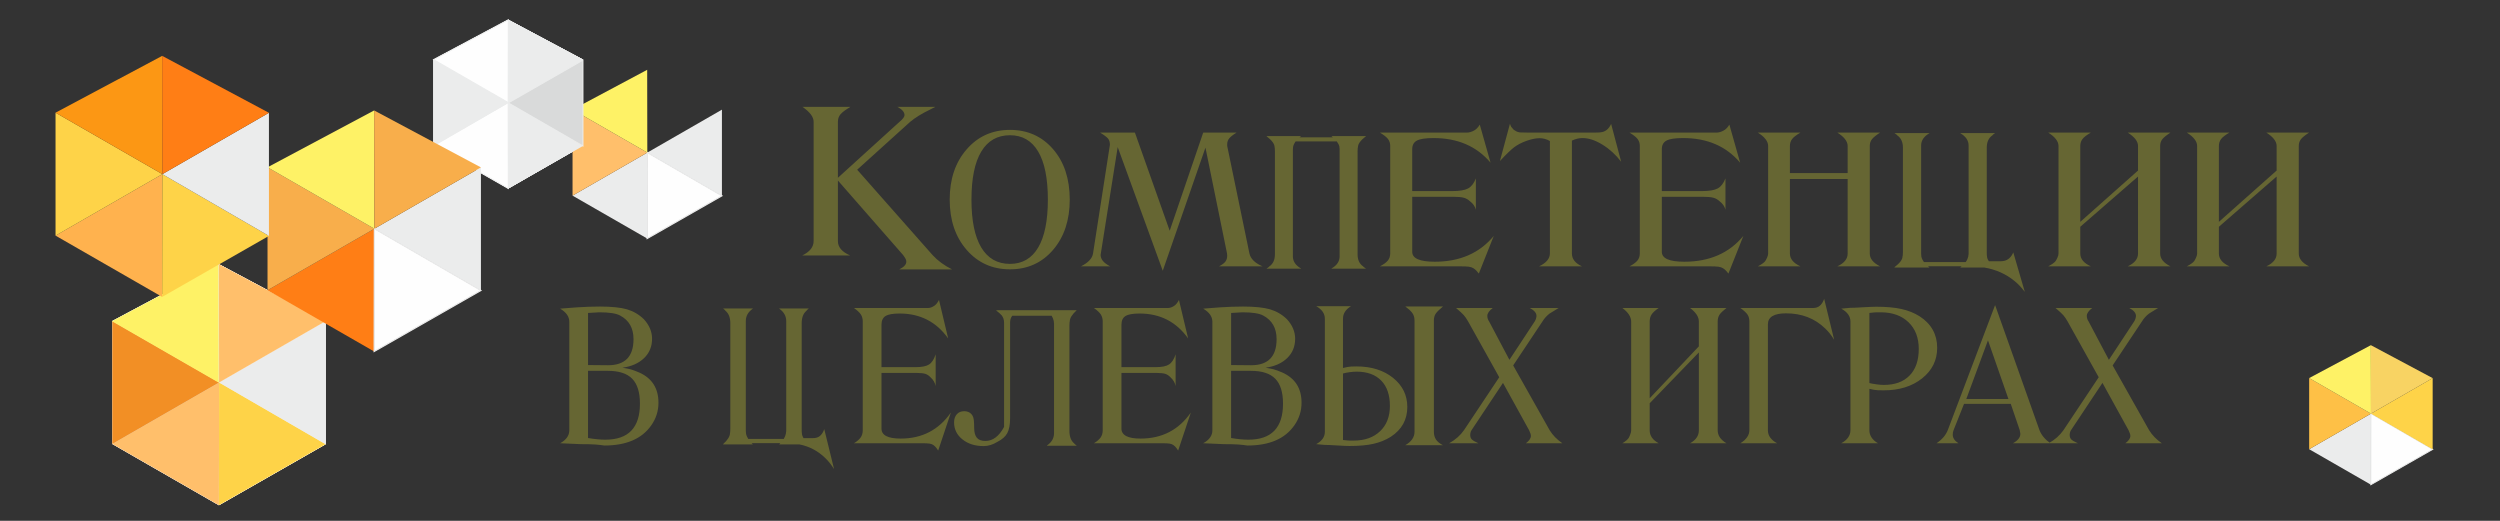 <?xml version="1.0" encoding="UTF-8"?>
<!DOCTYPE svg PUBLIC "-//W3C//DTD SVG 1.1//EN" "http://www.w3.org/Graphics/SVG/1.1/DTD/svg11.dtd">
<!-- Creator: CorelDRAW -->
<svg xmlns="http://www.w3.org/2000/svg" xml:space="preserve" width="1200px" height="250px" version="1.1" style="shape-rendering:geometricPrecision; text-rendering:geometricPrecision; image-rendering:optimizeQuality; fill-rule:evenodd; clip-rule:evenodd"
viewBox="0 0 1200 250"
 xmlns:xlink="http://www.w3.org/1999/xlink"
 xmlns:xodm="http://www.corel.com/coreldraw/odm/2003">
 <rect x="0" y="0" width="1200" height="250" fill="#333333" stroke="none"/>
 <defs>
  <style type="text/css">
   <![CDATA[
    .str0 {stroke:#EBECEC;stroke-width:0.48;stroke-miterlimit:22.926}
    .str1 {stroke:#EBEBEB;stroke-width:0.567;stroke-miterlimit:22.926}
    .fil8 {fill:none}
    .fil10 {fill:#666633;fill-rule:nonzero}
    .fil1 {fill:#FEFEFE}
    .fil0 {fill:#EBECEC}
    .fil7 {fill:#EBECEC}
    .fil2 {fill:#D9DADA}
    .fil9 {fill:#D9DADA}
    .fil12 {fill:#F8AE4B}
    .fil5 {fill:#F28F25}
    .fil17 {fill:#F8D363}
    .fil14 {fill:#FC9714}
    .fil16 {fill:#FEC046}
    .fil15 {fill:#FED348}
    .fil4 {fill:#FED348}
    .fil6 {fill:#FEF266}
    .fil11 {fill:#FF7E15}
    .fil13 {fill:#FFB24E}
    .fil3 {fill:#FFBF6B}
   ]]>
  </style>
 </defs>
 <g id="Слой_x0020_1">
  <polygon class="fil0" points="105.07,242.507 53.888,213.092 105.161,183.582 "/>
  <polygon class="fil1" points="105.07,242.507 156.321,213.218 105.161,183.582 "/>
  <polygon class="fil0" points="105.161,183.582 156.321,213.218 156.321,154.137 "/>
  <polygon class="fil2" points="53.888,213.092 53.888,154.086 105.161,183.582 "/>
  <polygon class="fil0" points="105.07,126.803 105.161,183.582 53.888,154.086 "/>
  <polygon class="fil1" points="105.161,183.582 156.321,154.137 105.07,126.803 "/>
  <polygon class="fil0" points="105.07,242.507 53.888,213.092 105.161,183.582 "/>
  <polygon class="fil1" points="105.07,242.507 156.321,213.218 105.161,183.582 "/>
  <polygon class="fil0" points="105.161,183.582 156.321,213.218 156.321,154.137 "/>
  <polygon class="fil2" points="53.888,213.092 53.888,154.086 105.161,183.582 "/>
  <polygon class="fil0" points="105.07,126.803 105.161,183.582 53.888,154.086 "/>
  <polygon class="fil1" points="105.161,183.582 156.321,154.137 105.07,126.803 "/>
  <polygon class="fil0" points="105.07,242.507 53.888,213.092 105.161,183.582 "/>
  <polygon class="fil1" points="105.07,242.507 156.321,213.218 105.161,183.582 "/>
  <polygon class="fil0" points="105.161,183.582 156.321,213.218 156.321,154.137 "/>
  <polygon class="fil2" points="53.888,213.092 53.888,154.086 105.161,183.582 "/>
  <polygon class="fil0" points="105.07,126.803 105.161,183.582 53.888,154.086 "/>
  <polygon class="fil1" points="105.161,183.582 156.321,154.137 105.07,126.803 "/>
  <polygon class="fil3" points="105.07,242.507 53.888,213.092 105.161,183.582 "/>
  <polygon class="fil4" points="105.07,242.507 156.321,213.218 105.161,183.582 "/>
  <polygon class="fil0" points="105.161,183.582 156.321,213.218 156.321,154.137 "/>
  <polygon class="fil5" points="53.888,213.092 53.888,154.086 105.161,183.582 "/>
  <polygon class="fil6" points="104.897,126.896 104.989,183.675 53.716,154.178 "/>
  <polygon class="fil3" points="105.161,183.582 156.321,154.137 105.07,126.803 "/>
  <polygon class="fil0" points="243.992,90.477 279.82,69.887 243.928,49.23 "/>
  <polygon class="fil1" points="243.992,90.477 208.116,69.975 243.928,49.23 "/>
  <polygon class="fil0" points="243.928,49.23 208.116,69.975 208.116,28.619 "/>
  <polygon class="fil2" points="279.82,69.887 279.82,28.582 243.928,49.23 "/>
  <polygon class="fil0" points="243.992,9.484 243.928,49.23 279.82,28.582 "/>
  <polygon class="fil1" points="243.928,49.23 208.116,28.619 243.992,9.484 "/>
  <polygon class="fil0" points="243.992,90.477 279.82,69.887 243.928,49.23 "/>
  <polygon class="fil1" points="243.992,90.477 208.116,69.975 243.928,49.23 "/>
  <polygon class="fil0" points="243.928,49.23 208.116,69.975 208.116,28.619 "/>
  <polygon class="fil2" points="279.82,69.887 279.82,28.582 243.928,49.23 "/>
  <polygon class="fil0" points="243.992,9.484 243.928,49.23 279.82,28.582 "/>
  <polygon class="fil1" points="243.928,49.23 208.116,28.619 243.992,9.484 "/>
  <polygon class="fil0" points="243.992,90.477 279.82,69.887 243.928,49.23 "/>
  <polygon class="fil1" points="243.992,90.477 208.116,69.975 243.928,49.23 "/>
  <polygon class="fil0" points="243.928,49.23 208.116,69.975 208.116,28.619 "/>
  <polygon class="fil2" points="279.82,69.887 279.82,28.582 243.928,49.23 "/>
  <polygon class="fil0" points="243.992,9.484 243.928,49.23 279.82,28.582 "/>
  <polygon class="fil1" points="243.928,49.23 208.116,28.619 243.992,9.484 "/>
  <polygon class="fil0" points="243.992,90.477 279.82,69.887 243.928,49.23 "/>
  <polygon class="fil1" points="243.992,90.477 208.116,69.975 243.928,49.23 "/>
  <polygon class="fil0" points="243.928,49.23 208.116,69.975 208.116,28.619 "/>
  <polygon class="fil2" points="279.82,69.887 279.82,28.582 243.928,49.23 "/>
  <polygon class="fil0" points="243.992,9.484 243.928,49.23 279.82,28.582 "/>
  <polygon class="fil1" points="243.928,49.23 208.116,28.619 243.992,9.484 "/>
  <polygon class="fil0" points="243.992,90.477 279.82,69.887 243.928,49.23 "/>
  <polygon class="fil1 str0" points="243.992,90.477 208.116,69.975 243.928,49.23 "/>
  <polygon class="fil0" points="243.928,49.23 208.116,69.975 208.116,28.619 "/>
  <polygon class="fil2" points="279.82,69.887 279.82,28.582 243.928,49.23 "/>
  <polygon class="fil0" points="243.992,9.484 243.928,49.23 279.82,28.582 "/>
  <polygon class="fil1 str0" points="243.928,49.23 208.116,28.619 243.992,9.484 "/>
  <polygon class="fil1 str1" points="310.646,114.494 346.522,93.992 310.71,73.247 "/>
  <polygon class="fil7" points="310.646,114.494 274.819,93.904 310.71,73.247 "/>
  <polygon class="fil0" points="310.71,73.247 346.522,93.992 346.522,52.636 "/>
  <polygon class="fil3" points="274.819,93.904 274.819,52.599 310.71,73.247 "/>
  <polygon class="fil6" points="310.646,33.502 310.71,73.247 274.819,52.599 "/>
  <polygon class="fil8" points="310.71,73.247 346.522,52.636 310.646,33.502 "/>
  <polygon class="fil9 str0" points="244.008,49.391 279.82,70.055 279.82,28.86 "/>
  <polygon class="fil8" points="243.943,90.477 208.116,69.967 244.008,49.391 "/>
  <polygon class="fil0" points="243.943,90.477 279.82,70.055 244.008,49.391 "/>
  <polygon class="fil7" points="208.116,69.967 208.116,28.824 244.008,49.391 "/>
  <polygon class="fil8" points="243.943,9.801 244.008,49.391 208.116,28.824 "/>
  <polygon class="fil7" points="244.008,49.391 279.82,28.86 243.943,9.801 "/>
  <path class="fil10" d="M385.089 122.614c3.645,-1.765 5.447,-4.064 5.447,-6.897l0 -57.287c0,-2.284 -1.763,-4.657 -5.329,-7.12l22.962 0c-2.332,1.395 -3.919,2.581 -4.742,3.56 -0.822,0.979 -1.234,2.181 -1.234,3.56l0 26.908 29.623 -26.908c1.567,-1.305 2.351,-2.358 2.351,-3.174 0,-1.439 -1.136,-2.759 -3.389,-3.946l18.142 0 -2.704 1.395c-3.742,1.794 -6.838,3.708 -9.287,5.725l-25.489 23.037 36.167 40.94c2.449,2.684 5.584,4.998 9.404,6.912l-25.371 0c2.253,-1.142 3.389,-2.359 3.389,-3.664 0,-0.46 -0.098,-0.905 -0.314,-1.335 -0.215,-0.445 -0.627,-1.083 -1.234,-1.913l-31.288 -35.764 0 29.148c0,2.848 1.959,5.117 5.858,6.823l-22.962 0zm70.766 -26.804c0,-9.849 2.704,-17.889 8.131,-24.119 5.407,-6.23 12.343,-9.345 20.806,-9.345 8.444,0 15.341,3.086 20.689,9.256 5.329,6.171 7.994,14.24 7.994,24.208 0,9.85 -2.665,17.889 -7.994,24.119 -5.348,6.23 -12.245,9.345 -20.689,9.345 -8.463,0 -15.399,-3.115 -20.806,-9.345 -5.427,-6.23 -8.131,-14.269 -8.131,-24.119zm10.443 0c0,10.087 1.567,17.741 4.702,22.992 3.154,5.236 7.739,7.862 13.792,7.862 5.917,0 10.443,-2.626 13.538,-7.862 3.096,-5.251 4.643,-12.905 4.643,-22.992 0,-10.146 -1.547,-17.829 -4.643,-23.051 -3.095,-5.236 -7.621,-7.846 -13.538,-7.846 -6.053,0 -10.638,2.61 -13.792,7.846 -3.135,5.222 -4.702,12.905 -4.702,23.051zm52.564 32.025c3.527,-1.765 5.467,-3.841 5.8,-6.215l7.993 -51.457 0.098 -0.697c0,-1.186 -0.274,-2.136 -0.823,-2.863 -0.548,-0.726 -1.841,-1.705 -3.879,-2.951l16.712 0 16.692 47.11 16.085 -47.11 16.006 0c-1.723,1.068 -2.899,2.002 -3.526,2.773 -0.627,0.787 -0.96,1.706 -0.96,2.745l0 0.904 10.677 51.635c0.588,2.552 2.665,4.584 6.27,6.126l-20.846 0c1.489,-0.786 2.527,-1.557 3.076,-2.328 0.549,-0.772 0.823,-1.706 0.823,-2.848l-0.098 -1.039 -10.345 -50.759 -20.493 59.11 -21.629 -59.363 -8.091 51.012 -0.118 0.698c0,2.135 1.528,3.975 4.585,5.517l-14.009 0zm101.839 -57.449c-0.079,0.401 -0.118,0.846 -0.118,1.305l0 -0.919c0,0.207 0,0.43 0,0.652l0 51.68c0,2.343 1.293,4.272 3.899,5.77l0 0.089 -16.477 0 0 -0.089c0.842,-0.549 1.273,-0.875 1.273,-0.994 1.783,-1.216 2.684,-3.16 2.684,-5.829l0 -49.455c-0.038,-1.32 -0.078,-1.988 -0.156,-1.988 0,-1.513 -1.293,-3.248 -3.86,-5.221 0,-0.059 0.04,-0.089 0.118,-0.089l16.418 0 0 0.045c-0.236,0.178 -0.451,0.371 -0.686,0.563l16.006 0c-0.215,-0.192 -0.45,-0.385 -0.685,-0.563l0 -0.045 16.359 0c0.118,0 0.176,0.03 0.176,0.089 -2.566,1.973 -3.839,3.708 -3.839,5.221 -0.079,0 -0.138,0.668 -0.177,1.988l0 49.455c0,2.669 0.901,4.613 2.684,5.829 0,0.119 0.431,0.445 1.274,0.994l0 0.089 -16.477 0 0 -0.089c2.606,-1.498 3.898,-3.427 3.898,-5.77l0 -51.68c0,-0.222 -0.019,-0.445 -0.058,-0.652l0 0.919c0,-0.459 -0.02,-0.904 -0.039,-1.305 -0.196,-0.846 -0.627,-1.676 -1.274,-2.522l-19.748 0c-0.608,0.846 -1.019,1.676 -1.195,2.522zm41.671 -6.734l37.147 0 4.466 0c1.235,0 2.43,-0.356 3.625,-1.039 0.96,-0.504 1.842,-1.424 2.684,-2.788l5.172 18.26c-6.661,-7.892 -15.791,-11.823 -27.369,-11.823 -3.762,0 -6.407,0.386 -7.935,1.187 -1.528,0.801 -2.293,2.18 -2.293,4.153l0 20.114 19.279 0c3.448,0 5.956,-0.415 7.523,-1.26 1.568,-0.831 2.821,-2.448 3.742,-4.821l0 15.041c-0.392,-1.588 -1.332,-2.952 -2.821,-4.079 -0.921,-0.846 -1.92,-1.41 -3.037,-1.706 -1.116,-0.282 -2.723,-0.43 -4.819,-0.43l-19.867 0 0 26.418c0,3.159 3.606,4.746 10.796,4.746 12.088,0 21.551,-4.138 28.349,-12.385l-7.17 18.066c-0.53,-0.667 -0.882,-1.082 -1.039,-1.26 -0.49,-0.52 -1.019,-0.964 -1.607,-1.32 -0.567,-0.356 -1.292,-0.594 -2.155,-0.713 -0.862,-0.118 -2.311,-0.178 -4.388,-0.178l-38.283 0c1.646,-0.845 2.881,-1.735 3.703,-2.669 0.823,-0.95 1.235,-2.122 1.235,-3.546l0 -51.546c0,-1.29 -0.353,-2.417 -1.058,-3.337 -0.705,-0.934 -1.998,-1.958 -3.88,-3.085zm57.581 13.646l4.819 -17.903c0.236,0.726 0.451,1.231 0.627,1.512 0.196,0.297 0.588,0.742 1.156,1.35l1.254 0.786c0.588,0.282 1.176,0.46 1.783,0.52 0.607,0.059 2.038,0.089 4.251,0.089l31.621 0c1.724,0 2.939,-0.089 3.625,-0.267 1.881,-0.46 3.292,-1.765 4.252,-3.901l4.819 18.156c-2.527,-3.323 -5.525,-6.067 -8.953,-8.189 -3.449,-2.136 -6.662,-3.189 -9.639,-3.189 -1.587,0 -3.272,0.401 -5.055,1.217l0 54.23c0,2.611 1.606,4.643 4.819,6.126l-20.551 0c3.448,-1.646 5.172,-3.723 5.172,-6.215l0 -53.934c-1.568,-0.89 -3.213,-1.35 -4.937,-1.35 -1.803,0 -3.88,0.416 -6.231,1.247 -2.35,0.83 -4.388,1.883 -6.112,3.189 -1.411,1.083 -3.664,3.248 -6.72,6.526zm62.223 -13.646l37.146 0 4.467 0c1.234,0 2.429,-0.356 3.624,-1.039 0.961,-0.504 1.842,-1.424 2.685,-2.788l5.172 18.26c-6.661,-7.892 -15.791,-11.823 -27.37,-11.823 -3.761,0 -6.407,0.386 -7.934,1.187 -1.529,0.801 -2.293,2.18 -2.293,4.153l0 20.114 19.279 0c3.448,0 5.956,-0.415 7.523,-1.26 1.567,-0.831 2.821,-2.448 3.742,-4.821l0 15.041c-0.392,-1.588 -1.332,-2.952 -2.821,-4.079 -0.921,-0.846 -1.92,-1.41 -3.037,-1.706 -1.117,-0.282 -2.723,-0.43 -4.819,-0.43l-19.867 0 0 26.418c0,3.159 3.605,4.746 10.795,4.746 12.088,0 21.551,-4.138 28.35,-12.385l-7.171 18.066c-0.529,-0.667 -0.881,-1.082 -1.038,-1.26 -0.49,-0.52 -1.019,-0.964 -1.607,-1.32 -0.568,-0.356 -1.293,-0.594 -2.155,-0.713 -0.862,-0.118 -2.312,-0.178 -4.388,-0.178l-38.283 0c1.646,-0.845 2.88,-1.735 3.703,-2.669 0.823,-0.95 1.234,-2.122 1.234,-3.546l0 -51.546c0,-1.29 -0.353,-2.417 -1.058,-3.337 -0.705,-0.934 -1.998,-1.958 -3.879,-3.085zm61.597 0l20.434 0c-1.959,1.127 -3.272,2.151 -3.997,3.085 -0.705,0.92 -1.058,2.047 -1.058,3.337l0 12.994 27.722 0 0 -12.994c0,-2.195 -1.645,-4.346 -4.936,-6.422l20.492 0c-1.9,1.246 -3.213,2.299 -3.898,3.174 -0.686,0.86 -1.038,1.958 -1.038,3.248l0 51.635c0,2.433 1.645,4.48 4.936,6.126l-20.492 0c3.291,-1.542 4.936,-3.574 4.936,-6.126l0 -35.807 -27.722 0 0 35.807c0,2.552 1.685,4.584 5.055,6.126l-20.434 0c1.724,-0.904 2.899,-1.72 3.507,-2.477 0.293,-0.43 0.627,-1.023 0.94,-1.765 0.333,-0.727 0.49,-1.364 0.49,-1.884l0 -51.635c0,-2.195 -1.646,-4.346 -4.937,-6.422zm108.656 64.747l-11.461 0 0 -0.044c0.215,-0.208 0.431,-0.386 0.626,-0.564l-16.182 0c0.215,0.178 0.45,0.356 0.685,0.564l0 0.044 -16.653 0c-0.078,0 -0.117,-0.044 -0.117,-0.133 2.606,-1.973 3.899,-3.724 3.899,-5.251 0.078,0 0.137,-0.668 0.176,-2.003l0 -50.151c0,-2.685 -0.921,-4.658 -2.743,-5.904 0,-0.119 -0.431,-0.475 -1.273,-1.053l0 -0.045 16.711 0 0 0.089c-2.645,1.543 -3.957,3.501 -3.957,5.874l0 52.065c0,0.52 0.039,0.965 0.117,1.335 0.177,0.846 0.608,1.706 1.254,2.567l20.023 0c0.627,-0.861 1.019,-1.721 1.215,-2.567 0.078,-0.37 0.117,-0.815 0.117,-1.335l0 0.95c0.04,-0.238 0.059,-0.445 0.059,-0.653l0 -52.362c0,-2.373 -1.332,-4.331 -3.957,-5.874l0 -0.089 16.633 0 0 0.045c-0.842,0.578 -1.254,0.934 -1.254,1.053 -1.802,1.246 -2.704,3.219 -2.704,5.904l0 50.151c0,1.335 0.04,2.003 0.118,2.003 0,0.756 0.314,1.542 0.921,2.388l5.27 0c0.686,0 1.352,-0.059 1.959,-0.178 1.979,-0.401 3.488,-1.765 4.467,-4.079l5.525 18.942c-0.999,-1.276 -1.861,-2.284 -2.586,-3.041 -0.725,-0.757 -1.509,-1.483 -2.351,-2.166 -4.095,-3.367 -8.934,-5.532 -14.537,-6.482zm30.72 -64.747l20.434 0c-1.959,1.127 -3.272,2.151 -3.997,3.085 -0.705,0.92 -1.058,2.047 -1.058,3.337l0 36.416 27.723 -24.638 0 -11.778c0,-2.195 -1.646,-4.346 -4.937,-6.422l20.493 0c-1.9,1.246 -3.213,2.299 -3.899,3.174 -0.686,0.86 -1.038,1.958 -1.038,3.248l0 51.635c0,2.433 1.645,4.48 4.937,6.126l-20.493 0c3.291,-1.542 4.937,-3.574 4.937,-6.126l0 -36.979 -27.723 24.119 0 12.86c0,2.552 1.685,4.584 5.055,6.126l-20.434 0c1.724,-0.904 2.899,-1.72 3.507,-2.477 0.294,-0.43 0.627,-1.023 0.94,-1.765 0.333,-0.727 0.49,-1.364 0.49,-1.884l0 -51.635c0,-2.195 -1.646,-4.346 -4.937,-6.422zm66.533 0l20.435 0c-1.96,1.127 -3.272,2.151 -3.997,3.085 -0.705,0.92 -1.058,2.047 -1.058,3.337l0 36.416 27.722 -24.638 0 -11.778c0,-2.195 -1.645,-4.346 -4.937,-6.422l20.493 0c-1.9,1.246 -3.213,2.299 -3.898,3.174 -0.686,0.86 -1.039,1.958 -1.039,3.248l0 51.635c0,2.433 1.646,4.48 4.937,6.126l-20.493 0c3.292,-1.542 4.937,-3.574 4.937,-6.126l0 -36.979 -27.722 24.119 0 12.86c0,2.552 1.685,4.584 5.055,6.126l-20.435 0c1.724,-0.904 2.9,-1.72 3.507,-2.477 0.294,-0.43 0.627,-1.023 0.941,-1.765 0.333,-0.727 0.489,-1.364 0.489,-1.884l0 -51.635c0,-2.195 -1.645,-4.346 -4.937,-6.422z"/>
  <polygon class="fil11" points="179.595,168.716 128.413,139.301 179.687,109.791 "/>
  <polygon class="fil1 str1" points="179.595,168.716 230.847,139.427 179.687,109.791 "/>
  <polygon class="fil0" points="179.687,109.791 230.847,139.427 230.847,80.347 "/>
  <polygon class="fil12" points="128.413,139.301 128.413,80.295 179.687,109.791 "/>
  <polygon class="fil6" points="179.595,53.012 179.687,109.791 128.413,80.295 "/>
  <polygon class="fil12" points="179.687,109.791 230.847,80.347 179.595,53.012 "/>
  <polygon class="fil13" points="77.838,142.515 26.657,113.1 77.93,83.591 "/>
  <polygon class="fil4" points="77.838,142.515 129.09,113.227 77.93,83.591 "/>
  <polygon class="fil0" points="77.93,83.591 129.09,113.227 129.09,54.146 "/>
  <polygon class="fil4" points="26.657,113.1 26.657,54.094 77.93,83.591 "/>
  <polygon class="fil14" points="77.838,26.812 77.93,83.591 26.657,54.094 "/>
  <polygon class="fil11" points="77.93,83.591 129.09,54.146 77.838,26.812 "/>
  <polygon class="fil0" points="1138.018,232.646 1108.396,215.622 1138.071,198.543 "/>
  <polygon class="fil1 str0" points="1138.018,232.646 1167.679,215.695 1138.071,198.543 "/>
  <polygon class="fil15" points="1138.071,198.543 1167.679,215.695 1167.679,181.502 "/>
  <polygon class="fil16" points="1108.396,215.622 1108.396,181.472 1138.071,198.543 "/>
  <polygon class="fil6" points="1138.018,165.682 1138.071,198.543 1108.396,181.472 "/>
  <polygon class="fil17" points="1138.071,198.543 1167.679,181.502 1138.018,165.682 "/>
  <path class="fil10" d="M268.864 148.15c1.467,-0.135 4.136,-0.345 7.988,-0.615 3.87,-0.255 7.572,-0.39 11.125,-0.39 5.603,0 9.923,0.45 12.992,1.335 3.052,0.9 5.771,2.49 8.105,4.77 2.602,2.85 3.919,5.97 3.919,9.36 0,3.72 -1.283,6.81 -3.818,9.27 -2.536,2.46 -6.004,4.005 -10.408,4.62 1.785,0.3 3.136,0.555 4.003,0.795 0.884,0.225 2.252,0.75 4.103,1.53 6.137,2.76 9.19,7.59 9.19,14.505 0,3.96 -1.151,7.575 -3.47,10.86 -4.486,6.435 -12.008,9.66 -22.515,9.66 -1.217,-0.195 -2.635,-0.36 -4.253,-0.48 -1.634,-0.12 -4.019,-0.18 -7.188,-0.18l-9.773 -0.435c2.935,-1.605 4.403,-3.675 4.403,-6.195l0 -52.125c0,-2.46 -1.468,-4.545 -4.403,-6.285zm13.392 27.075l9.623 0.09c8.139,0 12.209,-4.17 12.209,-12.525 0,-5.28 -2.135,-9.06 -6.438,-11.34 -1.868,-1.02 -5.187,-1.545 -9.974,-1.545l-5.42 0.315 0 25.005zm0 35.025c3.119,0.525 5.888,0.795 8.306,0.795 11.074,0 16.611,-5.76 16.611,-17.28 0,-5.445 -1.234,-9.435 -3.719,-11.97 -2.469,-2.535 -6.354,-3.795 -11.675,-3.795l-9.523 0 0 32.25zm101.519 3.075l-9.756 0 0 -0.045c0.183,-0.21 0.367,-0.39 0.533,-0.57l-13.775 0c0.183,0.18 0.383,0.36 0.583,0.57l0 0.045 -14.176 0c-0.067,0 -0.101,-0.045 -0.101,-0.135 2.219,-1.995 3.32,-3.765 3.32,-5.31 0.066,0 0.116,-0.675 0.15,-2.025l0 -50.715c0,-2.715 -0.784,-4.71 -2.335,-5.97 0,-0.12 -0.367,-0.48 -1.084,-1.065l0 -0.045 14.226 0 0 0.09c-2.251,1.56 -3.369,3.54 -3.369,5.94l0 52.65c0,0.525 0.033,0.975 0.1,1.35 0.15,0.855 0.517,1.725 1.068,2.595l17.045 0c0.533,-0.87 0.867,-1.74 1.033,-2.595 0.067,-0.375 0.101,-0.825 0.101,-1.35l0 0.96c0.033,-0.24 0.05,-0.45 0.05,-0.66l0 -52.95c0,-2.4 -1.135,-4.38 -3.369,-5.94l0 -0.09 14.159 0 0 0.045c-0.717,0.585 -1.067,0.945 -1.067,1.065 -1.534,1.26 -2.301,3.255 -2.301,5.97l0 50.715c0,1.35 0.033,2.025 0.1,2.025 0,0.765 0.266,1.56 0.783,2.415l4.487 0c0.583,0 1.151,-0.06 1.667,-0.18 1.685,-0.405 2.969,-1.785 3.803,-4.125l4.703 19.155c-0.85,-1.29 -1.584,-2.31 -2.201,-3.075 -0.617,-0.765 -1.284,-1.5 -2.002,-2.19 -3.485,-3.405 -7.605,-5.595 -12.375,-6.555zm26.151 -65.475l31.622 0 3.803 0c1.051,0 2.068,-0.36 3.085,-1.05 0.817,-0.51 1.568,-1.44 2.285,-2.82l4.403 18.465c-5.671,-7.98 -13.443,-11.955 -23.299,-11.955 -3.202,0 -5.454,0.39 -6.755,1.2 -1.301,0.81 -1.951,2.205 -1.951,4.2l0 20.34 16.411 0c2.935,0 5.07,-0.42 6.404,-1.275 1.334,-0.84 2.402,-2.475 3.186,-4.875l0 15.21c-0.334,-1.605 -1.134,-2.985 -2.402,-4.125 -0.784,-0.855 -1.634,-1.425 -2.585,-1.725 -0.95,-0.285 -2.318,-0.435 -4.103,-0.435l-16.911 0 0 26.715c0,3.195 3.069,4.8 9.189,4.8 10.291,0 18.346,-4.185 24.134,-12.525l-6.105 18.27c-0.45,-0.675 -0.75,-1.095 -0.884,-1.275 -0.416,-0.525 -0.867,-0.975 -1.367,-1.335 -0.484,-0.36 -1.101,-0.6 -1.835,-0.72 -0.734,-0.12 -1.968,-0.18 -3.736,-0.18l-32.589 0c1.401,-0.855 2.452,-1.755 3.153,-2.7 0.7,-0.96 1.05,-2.145 1.05,-3.585l0 -52.125c0,-1.305 -0.3,-2.445 -0.9,-3.375 -0.601,-0.945 -1.702,-1.98 -3.303,-3.12zm106.723 1.05c0.067,0 0.1,0.03 0.1,0.09 -2.184,1.995 -3.268,3.765 -3.268,5.31 -0.067,0 -0.117,0.69 -0.151,2.07l0 50.49c0,2.73 0.767,4.725 2.285,5.985 0,0.09 0.384,0.42 1.134,1.005l0 0.09 -14.176 0 0 -0.135c2.252,-1.515 3.369,-3.48 3.369,-5.88l0 -52.785c0,-0.21 -0.017,-0.42 -0.05,-0.66l0 0.975c0,-0.51 -0.033,-0.96 -0.083,-1.365 -0.167,-0.855 -0.518,-1.695 -1.034,-2.55l-18.863 0c-0.067,0.09 -0.151,0.195 -0.234,0.3 -0.567,0.855 -0.834,1.86 -0.834,3.045l0 45.96c0,3.015 -0.45,5.355 -1.317,7.005 -0.884,1.665 -2.452,3.06 -4.703,4.2 -2.235,1.38 -4.454,2.07 -6.638,2.07 -4.136,0 -7.539,-1.065 -10.207,-3.21 -2.685,-2.145 -4.02,-4.86 -4.02,-8.175 0,-1.635 0.451,-2.94 1.335,-3.915 0.867,-0.96 2.034,-1.44 3.469,-1.44 1.884,0 3.252,0.735 4.102,2.235 0.25,0.465 0.451,1.125 0.551,1.95 0.116,0.84 0.183,2.085 0.183,3.72 0,2.16 0.417,3.765 1.268,4.815 0.834,1.035 2.218,1.56 4.103,1.56 3.585,0 6.571,-2.25 8.989,-6.735l0 -50.04c0,-0.705 -0.1,-1.35 -0.3,-1.935 -0.15,-0.51 -0.434,-1.02 -0.817,-1.545 -0.601,-0.705 -1.518,-1.515 -2.786,-2.46l0.584 0c0.033,-0.03 0.067,-0.045 0.1,-0.045l37.909 0zm8.456 -1.05l31.622 0 3.803 0c1.05,0 2.068,-0.36 3.085,-1.05 0.817,-0.51 1.568,-1.44 2.285,-2.82l4.403 18.465c-5.671,-7.98 -13.443,-11.955 -23.299,-11.955 -3.203,0 -5.454,0.39 -6.755,1.2 -1.301,0.81 -1.951,2.205 -1.951,4.2l0 20.34 16.411 0c2.935,0 5.07,-0.42 6.404,-1.275 1.334,-0.84 2.402,-2.475 3.186,-4.875l0 15.21c-0.334,-1.605 -1.134,-2.985 -2.402,-4.125 -0.784,-0.855 -1.634,-1.425 -2.585,-1.725 -0.951,-0.285 -2.318,-0.435 -4.103,-0.435l-16.911 0 0 26.715c0,3.195 3.068,4.8 9.189,4.8 10.291,0 18.346,-4.185 24.133,-12.525l-6.104 18.27c-0.45,-0.675 -0.75,-1.095 -0.884,-1.275 -0.417,-0.525 -0.867,-0.975 -1.367,-1.335 -0.484,-0.36 -1.101,-0.6 -1.835,-0.72 -0.734,-0.12 -1.968,-0.18 -3.736,-0.18l-32.589 0c1.401,-0.855 2.452,-1.755 3.152,-2.7 0.701,-0.96 1.051,-2.145 1.051,-3.585l0 -52.125c0,-1.305 -0.3,-2.445 -0.901,-3.375 -0.6,-0.945 -1.701,-1.98 -3.302,-3.12zm52.436 0.3c1.468,-0.135 4.136,-0.345 7.989,-0.615 3.869,-0.255 7.572,-0.39 11.124,-0.39 5.604,0 9.924,0.45 12.993,1.335 3.051,0.9 5.77,2.49 8.105,4.77 2.602,2.85 3.919,5.97 3.919,9.36 0,3.72 -1.284,6.81 -3.819,9.27 -2.535,2.46 -6.004,4.005 -10.407,4.62 1.785,0.3 3.135,0.555 4.003,0.795 0.884,0.225 2.251,0.75 4.102,1.53 6.138,2.76 9.19,7.59 9.19,14.505 0,3.96 -1.151,7.575 -3.469,10.86 -4.486,6.435 -12.009,9.66 -22.515,9.66 -1.218,-0.195 -2.635,-0.36 -4.254,-0.48 -1.634,-0.12 -4.019,-0.18 -7.188,-0.18l-9.773 -0.435c2.935,-1.605 4.403,-3.675 4.403,-6.195l0 -52.125c0,-2.46 -1.468,-4.545 -4.403,-6.285zm13.392 27.075l9.624 0.09c8.139,0 12.208,-4.17 12.208,-12.525 0,-5.28 -2.135,-9.06 -6.438,-11.34 -1.868,-1.02 -5.187,-1.545 -9.973,-1.545l-5.421 0.315 0 25.005zm0 35.025c3.119,0.525 5.888,0.795 8.306,0.795 11.074,0 16.612,-5.76 16.612,-17.28 0,-5.445 -1.234,-9.435 -3.72,-11.97 -2.468,-2.535 -6.354,-3.795 -11.674,-3.795l-9.524 0 0 32.25zm40.845 2.94c2.769,-1.515 4.153,-3.48 4.153,-5.88l0 -54.36c0,-2.43 -1.384,-4.425 -4.153,-5.985l16.711 0c-2.568,1.56 -3.852,3.555 -3.852,5.985l0 23.685c1.618,-0.42 2.918,-0.645 3.886,-0.69 0.951,-0.045 1.818,-0.06 2.602,-0.06 7.138,0 12.992,1.83 17.545,5.49 4.553,3.66 6.838,8.325 6.838,13.98 0,6.09 -2.652,10.86 -7.956,14.325 -2.484,1.545 -5.253,2.67 -8.339,3.36 -3.068,0.69 -6.888,1.035 -11.457,1.035 -1.201,0 -3.202,-0.09 -6.004,-0.27 -2.803,-0.165 -4.787,-0.255 -5.971,-0.255l-4.003 -0.36zm12.859 -1.98c1.618,0.18 2.735,0.27 3.335,0.27 0.601,0 1.201,0 1.785,0 5.32,0 9.54,-1.5 12.676,-4.485 3.151,-2.985 4.719,-7.05 4.719,-12.165 0,-5.25 -1.384,-9.3 -4.169,-12.15 -2.786,-2.865 -6.738,-4.29 -11.858,-4.29 -0.901,0 -1.969,0.075 -3.203,0.24 -1.217,0.165 -2.318,0.375 -3.285,0.645l0 31.935zm29.903 2.475c2.953,-1.68 4.437,-3.825 4.437,-6.465l0 -53.445c0,-1.515 -0.434,-2.805 -1.318,-3.87 -0.417,-0.495 -0.767,-0.855 -1.017,-1.095 -0.5,-0.435 -1.201,-1.005 -2.102,-1.71l18.113 0c-1.685,1.38 -2.835,2.505 -3.469,3.405 -0.617,0.9 -0.917,1.98 -0.917,3.27l0 53.445c0,1.44 0.317,2.655 0.95,3.66 0.634,1.02 1.751,1.95 3.353,2.805l-18.03 0zm21.065 -0.93c2.986,-1.665 5.37,-3.765 7.122,-6.285l16.911 -25.395 -14.91 -26.73c-0.734,-1.305 -1.451,-2.34 -2.118,-3.09 -0.667,-0.75 -1.902,-1.89 -3.686,-3.405l17.595 0c-1.734,1.32 -2.601,2.58 -2.601,3.78 0,0.96 0.3,1.875 0.884,2.715l9.723 18.375 12.208 -18.54c0.2,-0.3 0.384,-0.72 0.551,-1.26 0.15,-0.54 0.233,-0.975 0.233,-1.29 0,-1.38 -1.051,-2.64 -3.169,-3.78l13.776 0c-2.318,1.455 -3.785,2.37 -4.403,2.715 -1.334,1.035 -2.452,2.295 -3.369,3.78l-14.026 21.06 17.495 31.065c1.468,2.4 3.503,4.5 6.105,6.285l-17.479 0c1.584,-1.2 2.385,-2.37 2.385,-3.51 0,-0.645 -0.284,-1.575 -0.884,-2.775l-12.509 -22.68 -15.143 22.77c-0.384,0.645 -0.584,1.395 -0.584,2.235 0,0.915 0.267,1.635 0.801,2.16 0.55,0.525 1.584,1.125 3.102,1.8l-14.01 0zm83.157 -64.905l17.395 0c-1.668,1.14 -2.785,2.175 -3.402,3.12 -0.601,0.93 -0.901,2.07 -0.901,3.375l0 36.825 23.6 -24.915 0 -11.91c0,-2.22 -1.401,-4.395 -4.203,-6.495l17.445 0c-1.618,1.26 -2.735,2.325 -3.319,3.21 -0.584,0.87 -0.884,1.98 -0.884,3.285l0 52.215c0,2.46 1.401,4.53 4.203,6.195l-17.445 0c2.802,-1.56 4.203,-3.615 4.203,-6.195l0 -37.395 -23.6 24.39 0 13.005c0,2.58 1.434,4.635 4.303,6.195l-17.395 0c1.468,-0.915 2.468,-1.74 2.985,-2.505 0.25,-0.435 0.534,-1.035 0.801,-1.785 0.283,-0.735 0.417,-1.38 0.417,-1.905l0 -52.215c0,-2.22 -1.401,-4.395 -4.203,-6.495zm56.639 64.905c2.868,-1.785 4.302,-3.885 4.302,-6.285l0 -52.125c0,-1.305 -0.283,-2.415 -0.85,-3.285 -0.584,-0.885 -1.718,-1.95 -3.452,-3.21l32.689 0 1.901 0c0.617,0 1.2,-0.06 1.718,-0.18 1.718,-0.405 3.035,-1.815 3.902,-4.215l4.787 19.635c-0.834,-1.335 -1.584,-2.4 -2.218,-3.18 -0.634,-0.78 -1.335,-1.515 -2.068,-2.22 -4.987,-4.86 -11.258,-7.29 -18.813,-7.29 -5.804,0 -8.706,1.77 -8.706,5.31l0 50.85c0,2.52 1.468,4.59 4.403,6.195l-17.595 0zm48.416 -64.605l4.203 -0.39c1.267,0 3.369,-0.09 6.304,-0.27 2.935,-0.165 5.037,-0.255 6.304,-0.255 4.787,0 8.806,0.36 12.042,1.08 3.235,0.705 6.171,1.89 8.773,3.525 5.603,3.645 8.405,8.685 8.405,15.12 0,5.925 -2.401,10.8 -7.205,14.64 -4.803,3.84 -10.957,5.76 -18.445,5.76 -0.851,0 -1.785,-0.015 -2.786,-0.045 -1.017,-0.03 -2.385,-0.255 -4.102,-0.66l0 19.815c0,2.58 1.367,4.68 4.102,6.285l-17.595 0c2.935,-1.605 4.403,-3.705 4.403,-6.285l0 -52.125c0,-2.52 -1.468,-4.575 -4.403,-6.195zm13.493 2.07l0 33.66c1.067,0.24 2.234,0.45 3.519,0.615 1.267,0.18 2.384,0.27 3.369,0.27 5.336,0 9.473,-1.5 12.408,-4.515 2.935,-3 4.403,-7.245 4.403,-12.765 0,-5.385 -1.651,-9.66 -4.937,-12.825 -3.302,-3.165 -7.738,-4.755 -13.342,-4.755 -0.617,0 -1.251,0 -1.885,0 -0.634,0 -1.818,0.105 -3.535,0.315zm32.238 62.535c2.652,-1.785 4.437,-3.885 5.387,-6.285l22.716 -60.03 21.298 60.03c0.95,2.4 2.685,4.5 5.237,6.285l-17.929 0c2.335,-1.32 3.519,-2.82 3.519,-4.485l-0.301 -1.8 -4.303 -12.615 -22.431 0 -5.021 12.615c-0.266,0.645 -0.4,1.365 -0.4,2.16 0,1.605 0.918,2.985 2.735,4.125l-10.507 0zm24.684 -49.395l-10.407 28.17 20.23 0 -9.823 -28.17zm29.12 49.395c2.985,-1.665 5.37,-3.765 7.121,-6.285l16.912 -25.395 -14.91 -26.73c-0.734,-1.305 -1.451,-2.34 -2.118,-3.09 -0.668,-0.75 -1.902,-1.89 -3.686,-3.405l17.595 0c-1.734,1.32 -2.602,2.58 -2.602,3.78 0,0.96 0.301,1.875 0.884,2.715l9.724 18.375 12.208 -18.54c0.2,-0.3 0.383,-0.72 0.55,-1.26 0.151,-0.54 0.234,-0.975 0.234,-1.29 0,-1.38 -1.051,-2.64 -3.169,-3.78l13.776 0c-2.318,1.455 -3.786,2.37 -4.403,2.715 -1.334,1.035 -2.452,2.295 -3.369,3.78l-14.026 21.06 17.495 31.065c1.468,2.4 3.502,4.5 6.104,6.285l-17.478 0c1.584,-1.2 2.385,-2.37 2.385,-3.51 0,-0.645 -0.284,-1.575 -0.885,-2.775l-12.508 -22.68 -15.144 22.77c-0.383,0.645 -0.583,1.395 -0.583,2.235 0,0.915 0.267,1.635 0.8,2.16 0.551,0.525 1.585,1.125 3.103,1.8l-14.01 0z"/>
 </g>
</svg>
